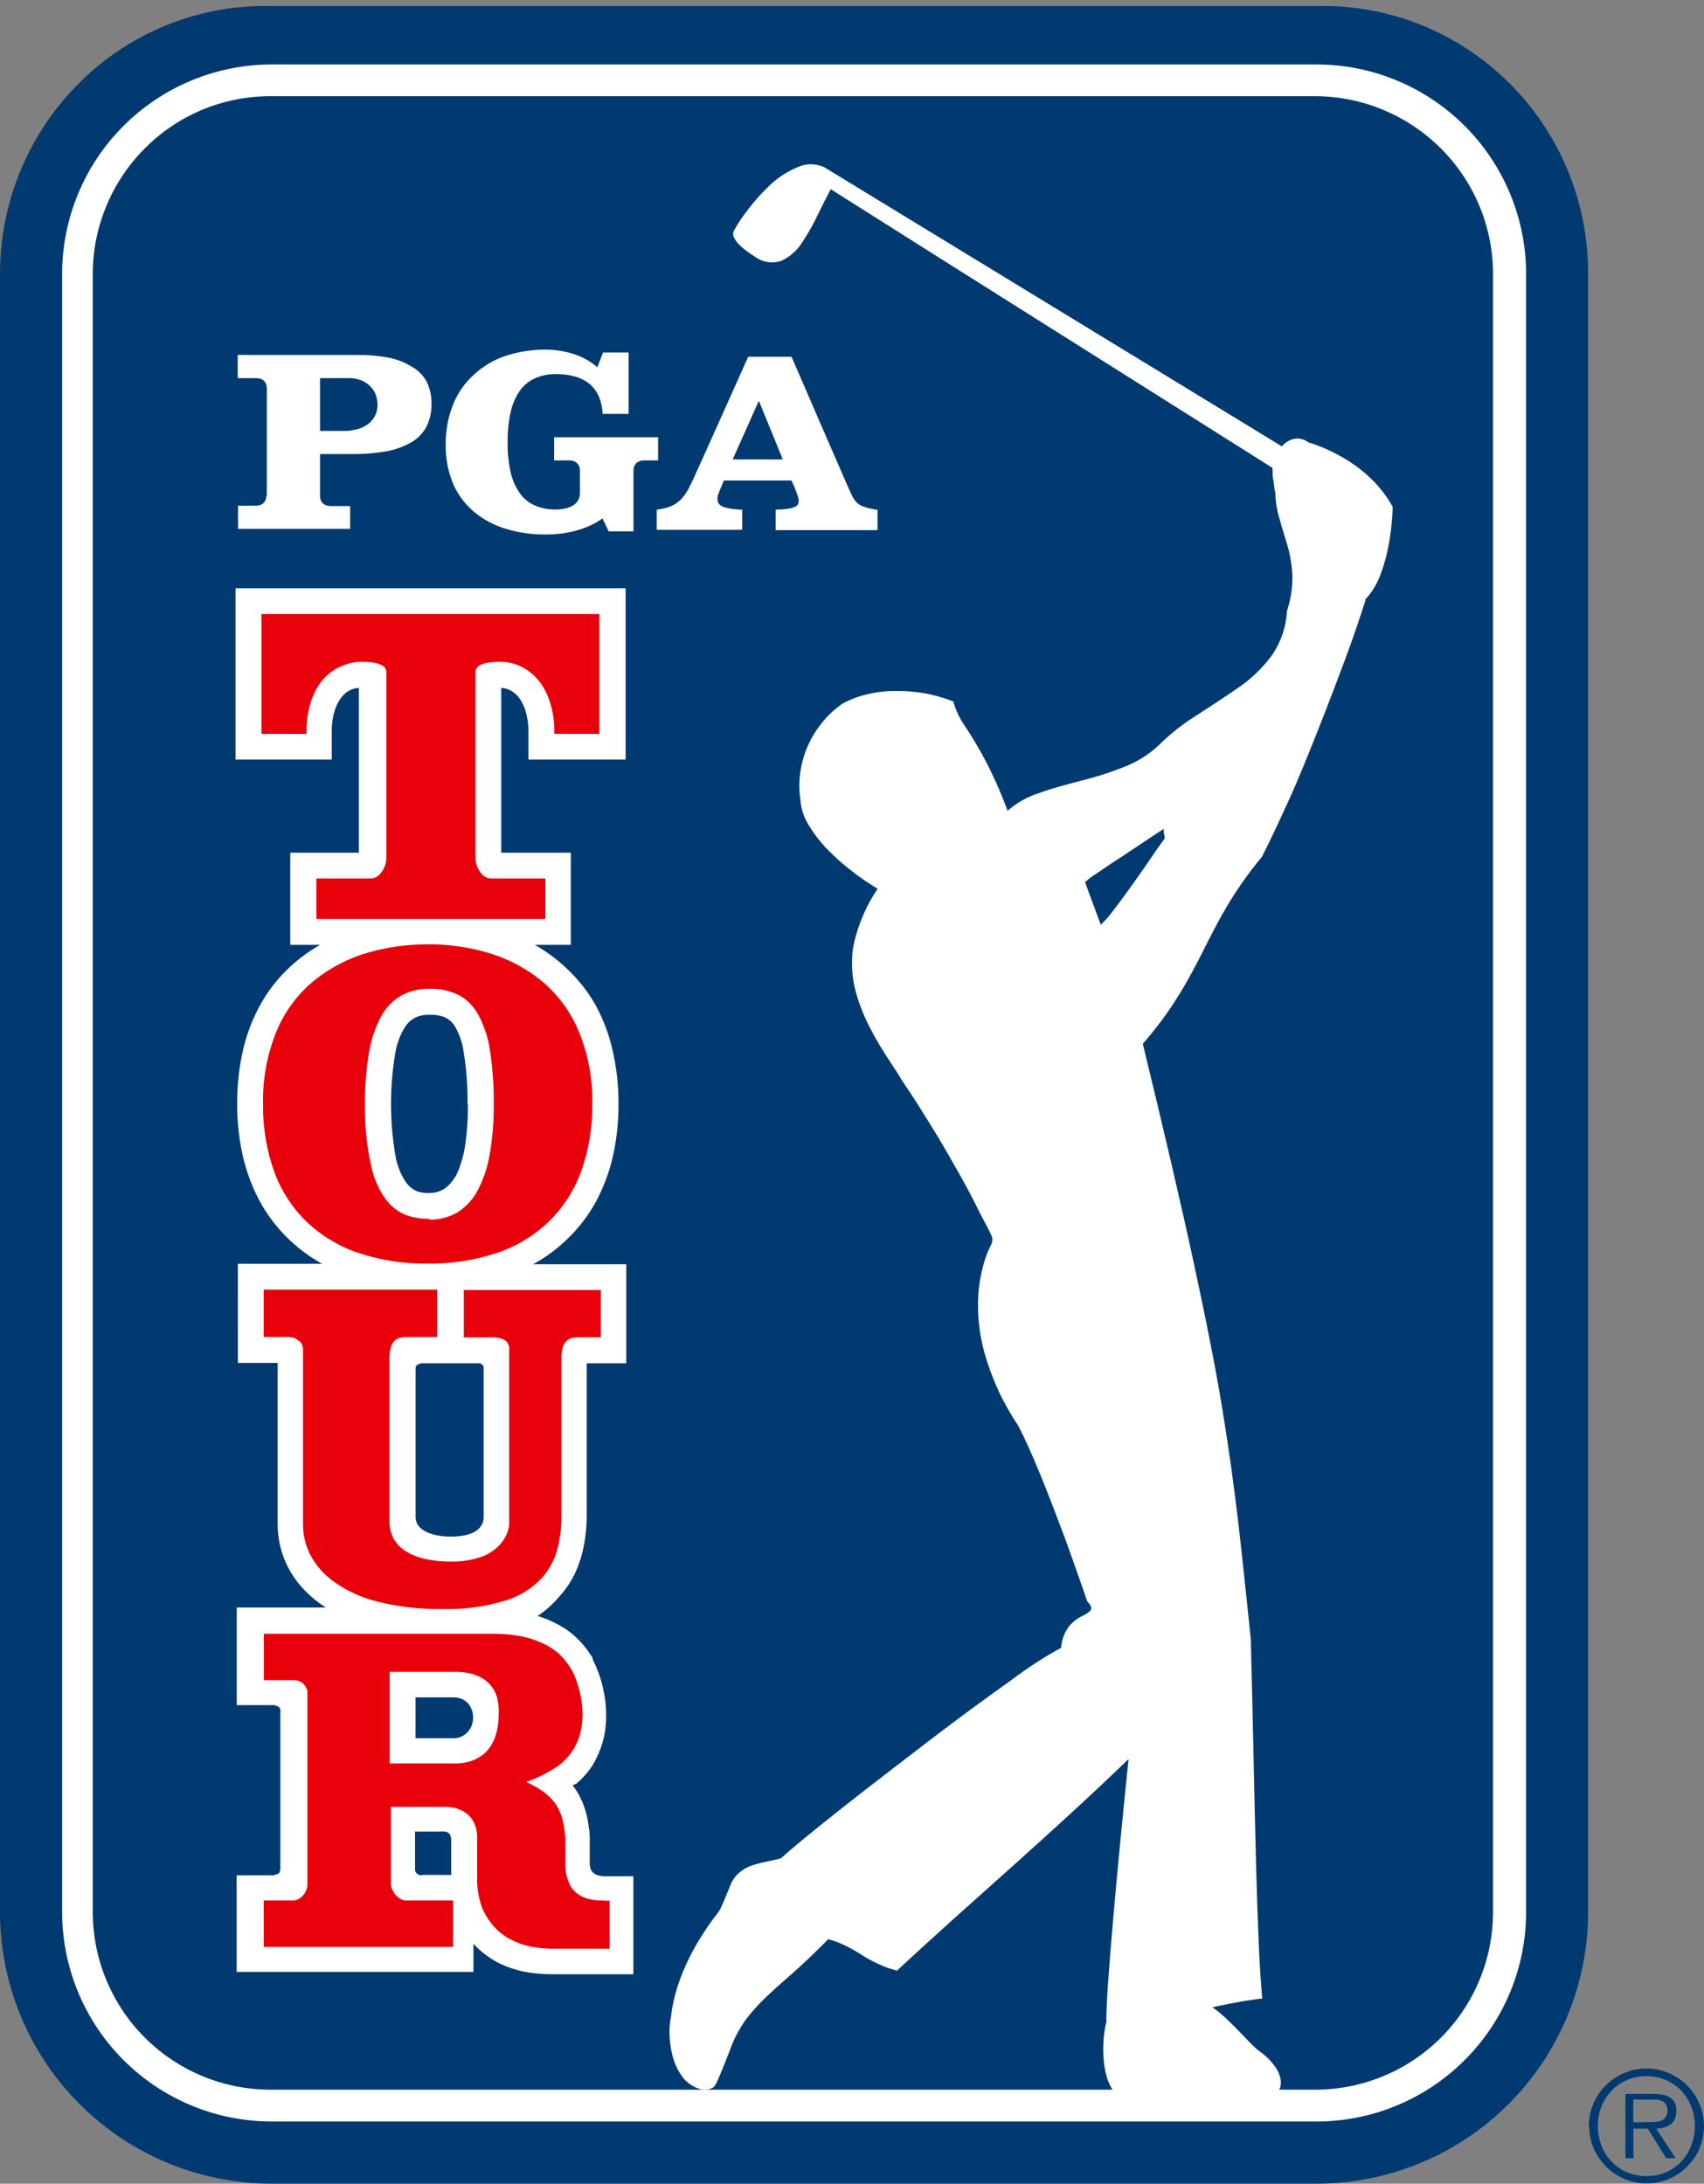 <svg width="110" height="141" viewBox="0 0 110 141" fill="none" xmlns="http://www.w3.org/2000/svg">
<rect x="0" y="0" width="110" height="141" fill="#808080" stroke="none"/>
<path d="M5.04017e-05 123.437C-0.002 125.744 0.45 128.028 1.332 130.159C2.213 132.291 3.506 134.228 5.137 135.859C6.768 137.49 8.704 138.784 10.835 139.666C12.966 140.548 15.251 141.002 17.557 141H84.963C87.27 141.002 89.554 140.548 91.685 139.666C93.816 138.784 95.752 137.49 97.383 135.859C99.014 134.228 100.307 132.291 101.188 130.159C102.07 128.028 102.522 125.744 102.52 123.437V17.711C102.529 15.36 102.062 13.032 101.147 10.867C99.376 6.677 96.018 3.358 91.807 1.637C89.636 0.755 87.306 0.331 84.963 0.392H17.557C15.262 0.332 12.978 0.738 10.845 1.586C8.711 2.435 6.772 3.707 5.144 5.327C3.509 6.947 2.213 8.877 1.33 11.002C0.446 13.128 -0.005 15.409 5.04017e-05 17.711V123.437Z" fill="#003A70"/>
<path d="M17.557 4.163C15.778 4.162 14.015 4.511 12.371 5.191C10.727 5.871 9.233 6.869 7.974 8.128C6.716 9.386 5.718 10.88 5.038 12.524C4.358 14.169 4.008 15.931 4.01 17.711V123.437C4.008 125.217 4.358 126.979 5.038 128.623C5.718 130.268 6.716 131.762 7.974 133.02C9.233 134.278 10.727 135.276 12.371 135.957C14.015 136.637 15.778 136.986 17.557 136.985H84.963C86.743 136.987 88.506 136.638 90.15 135.958C91.795 135.278 93.289 134.28 94.548 133.022C95.808 131.764 96.808 130.27 97.489 128.626C98.17 126.981 98.519 125.217 98.516 123.437V17.711C98.518 15.931 98.168 14.168 97.488 12.523C96.807 10.878 95.809 9.384 94.55 8.126C93.291 6.867 91.796 5.869 90.151 5.189C88.506 4.51 86.743 4.161 84.963 4.163H17.557Z" fill="white"/>
<path d="M17.458 6.211C15.923 6.209 14.403 6.516 12.989 7.113C10.237 8.286 8.05 10.484 6.89 13.241C6.293 14.655 5.986 16.175 5.988 17.711V123.437C5.986 124.945 6.281 126.439 6.856 127.833C7.432 129.227 8.276 130.494 9.341 131.561C10.406 132.628 11.672 133.475 13.064 134.054C14.457 134.632 15.95 134.93 17.458 134.93H84.888C86.397 134.933 87.893 134.637 89.288 134.06C90.684 133.483 91.952 132.637 93.02 131.569C94.087 130.502 94.934 129.234 95.511 127.838C96.087 126.443 96.383 124.947 96.381 123.437V17.711C96.383 16.175 96.076 14.655 95.479 13.241C94.313 10.485 92.119 8.291 89.363 7.125C87.947 6.523 86.425 6.212 84.888 6.211H17.458Z" fill="#003A70"/>
<path d="M102.561 137.276C102.565 136.546 102.783 135.834 103.187 135.227C103.592 134.62 104.165 134.145 104.836 133.86C105.296 133.663 105.791 133.562 106.291 133.563C106.778 133.564 107.26 133.662 107.709 133.849C108.159 134.037 108.566 134.311 108.91 134.657C109.433 135.179 109.789 135.846 109.931 136.572C110.073 137.298 109.995 138.049 109.707 138.73C109.517 139.165 109.246 139.56 108.91 139.894C108.578 140.234 108.182 140.505 107.746 140.692C107.289 140.884 106.798 140.983 106.303 140.983C105.803 140.983 105.309 140.884 104.848 140.692C104.412 140.503 104.017 140.232 103.684 139.894C103.346 139.56 103.073 139.165 102.881 138.73C102.688 138.272 102.59 137.779 102.59 137.281L102.561 137.276ZM109.41 137.276C109.41 136.842 109.329 136.411 109.172 136.007C109.025 135.628 108.806 135.282 108.526 134.989C108.245 134.696 107.909 134.462 107.536 134.302C107.142 134.138 106.718 134.055 106.291 134.057C105.86 134.055 105.433 134.138 105.034 134.302C104.659 134.461 104.32 134.694 104.039 134.989C103.757 135.283 103.534 135.629 103.381 136.007C103.071 136.826 103.071 137.731 103.381 138.55C103.533 138.932 103.756 139.282 104.039 139.58C104.32 139.874 104.659 140.108 105.034 140.267C105.433 140.43 105.86 140.513 106.291 140.511C106.718 140.513 107.142 140.43 107.536 140.267C107.909 140.107 108.245 139.873 108.526 139.58C108.807 139.283 109.027 138.933 109.172 138.55C109.33 138.144 109.411 137.712 109.41 137.276ZM108.142 139.353H107.56L107.263 138.876L106.966 138.399L106.669 137.922L106.372 137.444H105.441V139.353H104.929V135.204H106.739C106.974 135.198 107.209 135.224 107.437 135.28C107.603 135.317 107.758 135.391 107.891 135.495C108.004 135.585 108.09 135.704 108.142 135.838C108.194 135.986 108.22 136.141 108.217 136.298C108.22 136.478 108.184 136.657 108.112 136.822C108.052 136.959 107.958 137.079 107.839 137.171C107.716 137.264 107.575 137.331 107.426 137.369C107.259 137.415 107.087 137.441 106.914 137.444L107.222 137.922L107.536 138.399L107.851 138.876L108.165 139.353H108.142ZM106.192 137.025H106.669C106.828 137.024 106.986 137.005 107.141 136.967C107.278 136.932 107.401 136.857 107.496 136.752C107.6 136.616 107.652 136.446 107.641 136.275C107.645 136.141 107.615 136.009 107.554 135.891C107.495 135.797 107.413 135.721 107.315 135.669C107.208 135.62 107.094 135.587 106.978 135.571C106.852 135.562 106.725 135.562 106.599 135.571H105.436V137.037H106.21L106.192 137.025Z" fill="#003A70"/>
<path d="M20.659 24.415H22.527C22.772 24.413 23.016 24.453 23.248 24.531C23.463 24.606 23.661 24.723 23.83 24.874C24 25.023 24.136 25.208 24.226 25.415C24.324 25.639 24.373 25.881 24.372 26.125C24.375 26.371 24.322 26.614 24.214 26.835C24.111 27.044 23.962 27.228 23.778 27.371C23.576 27.523 23.347 27.636 23.103 27.702C22.818 27.787 22.522 27.828 22.224 27.825H20.659V24.415ZM17.202 31.98C17.203 32.075 17.187 32.169 17.155 32.259C17.126 32.34 17.078 32.414 17.016 32.474C16.953 32.535 16.878 32.581 16.795 32.608C16.695 32.639 16.591 32.655 16.486 32.655H15.369V34.15H22.602V32.678H21.375C21.27 32.679 21.166 32.663 21.066 32.632C20.982 32.603 20.905 32.558 20.839 32.498C20.778 32.438 20.732 32.364 20.705 32.282C20.671 32.193 20.655 32.098 20.659 32.003V29.32H22.696C23.442 29.328 24.188 29.27 24.924 29.146C25.493 29.045 26.04 28.848 26.542 28.564C26.954 28.33 27.293 27.985 27.52 27.569C27.753 27.11 27.867 26.599 27.852 26.085C27.866 25.573 27.754 25.065 27.526 24.607C27.297 24.215 26.967 23.891 26.571 23.67C26.108 23.387 25.597 23.189 25.064 23.088C24.396 22.967 23.718 22.91 23.039 22.919H15.346V24.415H16.51C16.614 24.412 16.718 24.426 16.818 24.455C16.9 24.484 16.975 24.53 17.039 24.589C17.101 24.65 17.149 24.723 17.179 24.804C17.21 24.896 17.226 24.992 17.225 25.09V32.003L17.202 31.98Z" fill="white"/>
<path d="M42.482 29.728H41.609C41.506 29.724 41.403 29.739 41.306 29.774C41.221 29.8 41.143 29.846 41.079 29.908C41.016 29.965 40.968 30.037 40.94 30.117C40.909 30.209 40.893 30.306 40.893 30.403V34.307H39.293L39.194 34.098L39.095 33.894L38.99 33.685L38.891 33.475C38.626 33.666 38.341 33.828 38.041 33.958C37.747 34.092 37.441 34.199 37.128 34.278C36.82 34.359 36.507 34.419 36.191 34.459C35.886 34.493 35.579 34.511 35.271 34.511C34.383 34.524 33.498 34.401 32.647 34.145C31.892 33.919 31.192 33.543 30.587 33.039C30.009 32.547 29.552 31.93 29.248 31.235C28.921 30.44 28.759 29.586 28.771 28.727C28.76 27.845 28.918 26.97 29.237 26.149C29.526 25.415 29.978 24.757 30.558 24.223C31.141 23.675 31.833 23.256 32.589 22.995C33.448 22.708 34.349 22.567 35.254 22.576C35.535 22.577 35.815 22.599 36.092 22.64C36.388 22.683 36.679 22.749 36.965 22.837C37.257 22.929 37.539 23.048 37.809 23.192C38.078 23.337 38.33 23.513 38.559 23.716L38.653 23.478L38.746 23.239L38.839 23L38.932 22.762H40.579V26.725H38.897C38.891 26.345 38.812 25.969 38.664 25.619C38.535 25.308 38.336 25.031 38.082 24.81C37.809 24.585 37.492 24.419 37.151 24.321C36.748 24.206 36.331 24.152 35.912 24.158C35.433 24.145 34.958 24.239 34.521 24.432C34.126 24.611 33.788 24.895 33.543 25.253C33.261 25.668 33.064 26.134 32.961 26.626C32.825 27.259 32.76 27.905 32.769 28.552C32.76 29.197 32.824 29.842 32.961 30.473C33.063 30.959 33.261 31.42 33.543 31.828C33.785 32.179 34.12 32.457 34.509 32.632C34.948 32.82 35.422 32.911 35.9 32.899C36.08 32.899 36.259 32.881 36.435 32.847C36.608 32.813 36.775 32.754 36.93 32.672C37.078 32.596 37.204 32.484 37.297 32.346C37.391 32.197 37.44 32.023 37.436 31.846V30.403C37.439 30.305 37.423 30.209 37.39 30.117C37.361 30.037 37.313 29.965 37.25 29.908C37.187 29.847 37.112 29.802 37.029 29.774C36.93 29.739 36.825 29.724 36.721 29.728H35.772V28.232H42.482V29.728Z" fill="white"/>
<path d="M56.448 32.882C56.202 32.85 55.96 32.791 55.727 32.707C55.565 32.651 55.418 32.559 55.296 32.439C55.178 32.316 55.082 32.175 55.011 32.02C54.923 31.852 54.836 31.642 54.72 31.386L53.812 29.303L52.904 27.214L52.002 25.125L51.094 23.035H48.301L47.434 24.967L46.573 26.893L45.706 28.826L44.838 30.752C44.705 31.037 44.582 31.299 44.454 31.543C44.333 31.779 44.182 31.997 44.006 32.195C43.825 32.394 43.605 32.554 43.36 32.666C43.053 32.797 42.727 32.877 42.394 32.905V34.209H47.911V32.905H47.731L47.329 32.864C47.172 32.848 47.017 32.821 46.864 32.783C46.727 32.752 46.598 32.693 46.485 32.608C46.434 32.572 46.393 32.524 46.365 32.468C46.336 32.412 46.322 32.351 46.322 32.288C46.315 32.23 46.315 32.172 46.322 32.114C46.322 32.055 46.322 31.985 46.369 31.922L46.439 31.73C46.439 31.665 46.491 31.607 46.509 31.555L46.567 31.421L46.619 31.293L46.672 31.159L46.724 31.025H51.088L51.153 31.159L51.211 31.293L51.275 31.421L51.333 31.555C51.333 31.613 51.374 31.677 51.403 31.753C51.432 31.828 51.455 31.904 51.484 31.985C51.513 32.067 51.536 32.143 51.554 32.218C51.561 32.284 51.561 32.35 51.554 32.416C51.552 32.475 51.535 32.532 51.503 32.581C51.471 32.63 51.426 32.67 51.374 32.696C51.243 32.767 51.102 32.814 50.955 32.835C50.791 32.866 50.626 32.885 50.46 32.893C50.303 32.893 50.163 32.893 50.07 32.928V34.232H56.646V32.905H56.448V32.882ZM47.3 29.664L47.719 28.715L48.144 27.772L48.563 26.824L48.988 25.881L49.372 26.824L49.762 27.772L50.146 28.715L50.53 29.664H47.3Z" fill="white"/>
<path d="M88.123 38.724C88.568 38.241 88.913 37.673 89.135 37.054C89.371 36.41 89.548 35.746 89.665 35.07C89.763 34.523 89.831 33.971 89.869 33.417C89.904 32.992 89.904 32.725 89.904 32.725C89.488 31.976 88.951 31.301 88.315 30.729C87.771 30.235 87.172 29.808 86.528 29.454C86.062 29.19 85.575 28.962 85.073 28.773C84.883 28.697 84.689 28.631 84.492 28.575C84.32 28.448 84.12 28.362 83.91 28.325C83.742 28.302 83.57 28.317 83.409 28.372C83.267 28.418 83.134 28.487 83.013 28.575C82.915 28.646 82.826 28.729 82.746 28.82L75.367 24.316L67.994 19.817L60.62 15.319L53.218 10.803C52.946 10.673 52.647 10.606 52.345 10.606C52.043 10.606 51.745 10.673 51.472 10.803C50.827 11.07 50.235 11.452 49.727 11.932C49.208 12.416 48.731 12.944 48.301 13.509C47.957 13.946 47.648 14.409 47.376 14.894C47.342 14.959 47.325 15.031 47.325 15.104C47.325 15.176 47.342 15.248 47.376 15.313C47.45 15.48 47.554 15.632 47.684 15.761C47.837 15.92 48.002 16.066 48.179 16.198C48.347 16.325 48.522 16.444 48.702 16.552C48.947 16.741 49.234 16.866 49.539 16.916C49.844 16.965 50.156 16.939 50.448 16.838C51.003 16.576 51.469 16.16 51.792 15.639C52.18 15.057 52.523 14.446 52.817 13.812C53.114 13.195 53.399 12.648 53.626 12.217L60.754 16.721L67.889 21.22L75.023 25.718L82.152 30.216C82.14 30.297 82.14 30.38 82.152 30.461C82.152 30.601 82.152 30.793 82.193 30.979C82.234 31.165 82.24 31.357 82.263 31.503C82.271 31.594 82.292 31.685 82.327 31.77C82.334 32.35 82.424 32.926 82.594 33.481C82.746 34.063 82.944 34.645 83.112 35.227C83.292 35.854 83.398 36.501 83.427 37.153C83.443 37.934 83.325 38.711 83.078 39.452C83.022 40.507 82.667 41.524 82.053 42.385C81.451 43.185 80.719 43.879 79.888 44.439C79.05 45.021 78.143 45.603 77.258 46.185C76.371 46.73 75.551 47.376 74.814 48.111C74.14 48.74 73.349 49.231 72.486 49.554C71.591 49.904 70.673 50.194 69.74 50.421C68.814 50.672 67.895 50.904 67.08 51.207C66.319 51.446 65.618 51.843 65.02 52.371V52.283C64.66 51.311 64.246 50.359 63.78 49.432C63.414 48.705 63.088 48.158 62.803 47.686C62.518 47.215 62.267 46.866 62.058 46.522C61.834 46.134 61.658 45.719 61.534 45.289C60.967 45.072 60.383 44.902 59.788 44.782C59.166 44.669 58.535 44.614 57.903 44.619C57.3 44.609 56.699 44.67 56.111 44.8C55.52 44.927 54.95 45.134 54.417 45.417C53.908 45.758 53.455 46.176 53.073 46.656C52.693 47.117 52.38 47.628 52.142 48.175C51.908 48.712 51.747 49.277 51.664 49.857C51.578 50.435 51.578 51.024 51.664 51.603C51.706 52.225 51.906 52.826 52.246 53.348C52.612 53.939 53.045 54.484 53.538 54.972C54.045 55.48 54.588 55.95 55.162 56.38C55.641 56.744 56.141 57.08 56.657 57.387C56.388 57.778 56.149 58.188 55.942 58.615C55.747 59.011 55.578 59.419 55.435 59.837C55.312 60.19 55.209 60.549 55.127 60.914C55.066 61.174 55.029 61.438 55.016 61.705C54.958 62.549 55.051 63.396 55.29 64.207C55.522 64.996 55.834 65.758 56.221 66.483C56.588 67.193 56.989 67.833 57.344 68.38C57.699 68.927 58.013 69.387 58.2 69.724C58.997 70.888 59.713 72.052 60.341 73.07C60.97 74.089 61.505 75.061 61.988 75.91C62.471 76.76 62.849 77.499 63.152 78.116C63.455 78.733 63.734 79.21 63.891 79.541L63.978 79.728C64.008 79.788 64.034 79.85 64.054 79.914C64.066 79.981 64.066 80.05 64.054 80.118C64.048 80.2 64.026 80.281 63.99 80.356C63.836 80.645 63.708 80.947 63.606 81.258C63.353 82.039 63.2 82.848 63.152 83.667C63.083 84.903 63.217 86.141 63.548 87.334C64.012 89.003 64.743 90.587 65.712 92.024C66.172 92.897 66.678 94.043 67.179 95.271C67.679 96.499 68.18 97.808 68.628 99.007C69.076 100.206 69.454 101.3 69.734 102.097C70.013 102.895 70.182 103.389 70.188 103.401C70.449 103.674 70.49 103.843 70.403 103.983C70.235 104.146 70.038 104.274 69.821 104.361C69.511 104.521 69.237 104.741 69.012 105.007C68.711 105.412 68.533 105.895 68.5 106.398C67.402 106.999 66.35 107.68 65.352 108.435C63.809 109.529 61.86 110.955 59.916 112.444C57.973 113.934 55.953 115.482 54.254 116.826C52.555 118.171 51.158 119.317 50.407 119.992C50.105 120.079 49.785 120.143 49.465 120.207C49.145 120.271 48.831 120.354 48.522 120.458C48.222 120.559 47.945 120.719 47.707 120.929C47.441 121.16 47.24 121.457 47.125 121.79C47.125 121.79 47.067 121.924 47.009 122.07C46.951 122.215 46.875 122.401 46.794 122.599C46.712 122.797 46.625 122.989 46.538 123.181C46.473 123.32 46.393 123.45 46.299 123.571C45.971 123.979 45.668 124.407 45.391 124.851C45.049 125.372 44.74 125.915 44.466 126.475C44.176 127.065 43.929 127.676 43.727 128.302C43.528 128.927 43.389 129.571 43.314 130.222C43.236 130.605 43.205 130.996 43.221 131.386C43.234 131.842 43.298 132.295 43.413 132.736C43.525 133.173 43.707 133.587 43.954 133.964C44.182 134.319 44.507 134.602 44.891 134.779C45.034 134.845 45.184 134.894 45.339 134.925C45.447 134.939 45.556 134.939 45.665 134.925C45.745 134.911 45.823 134.887 45.898 134.855L46.06 134.773C46.17 134.648 46.257 134.504 46.316 134.348C46.427 134.11 46.555 133.796 46.683 133.481C46.811 133.167 46.933 132.841 47.038 132.585C47.143 132.329 47.213 132.125 47.236 132.056C47.475 131.471 47.782 130.916 48.15 130.403C48.525 129.904 48.942 129.437 49.395 129.006C49.884 128.535 50.448 128.034 51.141 127.429C51.833 126.824 52.578 126.108 53.468 125.212C53.88 125.325 54.28 125.479 54.661 125.672C55.016 125.846 55.342 126.044 55.668 126.254C55.994 126.463 56.326 126.638 56.687 126.807C57.077 126.991 57.484 127.137 57.903 127.243C59.154 126.079 60.405 124.944 61.656 123.815L65.41 120.458C66.661 119.334 67.906 118.211 69.146 117.071C70.385 115.93 71.625 114.772 72.853 113.579C72.661 115.424 72.48 117.28 72.306 119.055C72.131 120.83 71.98 122.547 71.846 124.071C71.712 125.596 71.602 126.981 71.526 128.087C71.45 129.192 71.415 130.048 71.421 130.554C71.332 130.919 71.272 131.291 71.241 131.666C71.212 132.088 71.212 132.512 71.241 132.934C71.271 133.35 71.346 133.762 71.462 134.162C71.57 134.524 71.746 134.861 71.98 135.157L73.284 135.233L76.234 135.402C77.351 135.454 78.521 135.501 79.51 135.53C80.499 135.559 81.303 135.57 81.692 135.53C81.851 135.52 82.007 135.483 82.152 135.419C82.247 135.379 82.332 135.319 82.402 135.245C82.447 135.196 82.48 135.138 82.501 135.076C82.504 135.053 82.504 135.029 82.501 135.006C82.555 134.951 82.601 134.889 82.635 134.82C82.688 134.646 82.7 134.463 82.67 134.284C82.621 133.991 82.506 133.712 82.333 133.47C82.05 133.072 81.702 132.725 81.303 132.445C81.095 132.286 80.901 132.111 80.721 131.922L79.958 131.13C79.685 130.845 79.376 130.548 79.103 130.287C78.842 130.04 78.562 129.814 78.265 129.611C78.614 129.53 78.975 129.454 79.318 129.39C79.662 129.326 79.987 129.262 80.278 129.21L81.041 129.094C81.187 129.071 81.335 129.057 81.483 129.053C81.39 128.081 81.314 126.83 81.25 125.328C81.186 123.827 81.128 122.075 81.076 120.091C81.023 118.107 80.977 115.924 80.924 113.538C80.872 111.152 80.814 108.569 80.744 105.828C80.441 102.994 80.209 100.625 79.935 98.309C79.662 95.993 79.353 93.718 78.922 91.076C78.492 88.433 77.898 85.425 77.078 81.619C76.257 77.813 75.186 73.21 73.772 67.396C74.635 66.414 75.414 65.361 76.1 64.248C76.711 63.27 77.188 62.345 77.66 61.414C78.131 60.483 78.597 59.546 79.184 58.551C79.861 57.412 80.625 56.328 81.471 55.31C81.989 54.297 82.577 53.028 83.217 51.626C83.857 50.223 84.468 48.681 85.085 47.133C85.702 45.585 86.29 44.026 86.831 42.583C87.372 41.139 87.809 39.813 88.158 38.724H88.123ZM71.061 59.75C71.061 59.668 70.979 59.505 70.903 59.296L70.63 58.551C70.525 58.278 70.415 57.969 70.316 57.707L70.048 56.956C70.288 56.738 70.55 56.543 70.828 56.374C71.305 56.043 71.945 55.612 72.573 55.211L74.319 54.047L75.122 53.517C75.12 53.535 75.12 53.552 75.122 53.57C75.122 53.57 75.122 53.645 75.122 53.698C75.122 53.75 75.122 53.82 75.157 53.89C75.192 53.959 75.157 54.041 75.192 54.128L74.61 54.943C74.279 55.438 73.819 56.107 73.342 56.782C72.865 57.457 72.358 58.155 71.927 58.708C71.651 59.105 71.329 59.469 70.967 59.791L71.061 59.75Z" fill="white"/>
<path d="M38.897 121.133C38.728 121.137 38.561 121.095 38.414 121.01C38.313 120.951 38.229 120.867 38.169 120.766C38.098 120.632 38.064 120.481 38.07 120.33V119.556C38.07 119.253 38.07 118.974 38.07 118.654C38.07 118.334 38.024 118.072 37.977 117.746C37.932 117.446 37.864 117.15 37.774 116.861C37.685 116.563 37.569 116.275 37.425 116C37.395 115.931 37.36 115.865 37.32 115.802C37.286 115.74 37.249 115.68 37.209 115.622L37.087 115.441C37.041 115.388 36.998 115.331 36.959 115.273H37.005L37.052 115.243L37.104 115.214L37.151 115.179H37.197C37.514 114.91 37.8 114.607 38.053 114.277C38.286 113.952 38.482 113.6 38.635 113.23C38.8 112.856 38.924 112.466 39.007 112.066C39.09 111.637 39.131 111.2 39.13 110.762C39.13 110.449 39.111 110.136 39.071 109.826C39.033 109.512 38.976 109.201 38.903 108.894C38.829 108.589 38.738 108.288 38.629 107.992C38.52 107.701 38.396 107.415 38.257 107.137V107.102V107.056C38.058 106.726 37.83 106.414 37.576 106.124C37.33 105.844 37.057 105.589 36.761 105.362C36.459 105.139 36.138 104.945 35.801 104.78C35.448 104.602 35.08 104.456 34.701 104.344C35.218 104.004 35.683 103.59 36.08 103.116C36.487 102.68 36.826 102.185 37.087 101.649C37.355 101.095 37.55 100.508 37.669 99.903C37.811 99.21 37.879 98.504 37.873 97.797V88.026H40.427V86.432V84.831V83.231V81.631H34.416C35.272 81.164 36.056 80.576 36.744 79.885C37.436 79.198 38.024 78.414 38.489 77.557C38.97 76.649 39.33 75.683 39.56 74.682C39.808 73.576 39.931 72.446 39.927 71.313C39.934 70.106 39.799 68.903 39.525 67.728C39.289 66.715 38.913 65.74 38.408 64.83C37.935 64.011 37.347 63.265 36.662 62.613C36.02 61.988 35.301 61.448 34.521 61.007H36.848V55.059H32.356V44.416C32.599 44.426 32.836 44.501 33.042 44.631C33.26 44.767 33.445 44.95 33.584 45.166C33.751 45.422 33.874 45.703 33.95 45.999C34.047 46.35 34.102 46.711 34.113 47.075V47.384V48.059V48.734V49.042H40.386V37.985H15.206V49.042H21.415V48.547V48.059V47.564V47.069C21.425 46.706 21.478 46.344 21.573 45.993C21.651 45.7 21.775 45.421 21.939 45.166C22.078 44.949 22.263 44.764 22.48 44.625C22.688 44.499 22.924 44.427 23.167 44.416V55.059H18.738V61.007H20.671C19.89 61.448 19.171 61.988 18.529 62.613C17.86 63.268 17.288 64.014 16.83 64.83C16.329 65.732 15.954 66.697 15.712 67.699C15.438 68.874 15.304 70.077 15.311 71.284C15.306 72.417 15.429 73.547 15.677 74.653C15.908 75.654 16.268 76.62 16.748 77.528C17.678 79.245 19.082 80.659 20.793 81.602H15.357V88.003H17.924V98.396C17.921 98.892 17.98 99.387 18.098 99.869C18.22 100.37 18.405 100.853 18.651 101.306C18.913 101.789 19.238 102.235 19.617 102.633C20.04 103.079 20.517 103.47 21.037 103.797H15.282V110.099H17.726C17.726 110.099 17.755 110.099 17.796 110.134C17.843 110.147 17.89 110.162 17.935 110.181C17.99 110.206 18.036 110.246 18.069 110.297C18.105 110.375 18.115 110.463 18.098 110.547C18.098 110.989 18.098 111.711 18.098 112.59V120.615C18.103 120.713 18.083 120.811 18.04 120.9C18.011 120.952 17.963 120.991 17.906 121.01C17.866 121.029 17.823 121.04 17.778 121.045C17.743 121.045 17.72 121.045 17.72 121.086H15.276V127.324H30.563V125.509C30.856 125.832 31.186 126.119 31.547 126.364C31.909 126.615 32.3 126.822 32.711 126.981C33.154 127.154 33.614 127.279 34.084 127.354C34.602 127.437 35.125 127.478 35.65 127.476H40.887V121.15H38.897V121.133ZM27.194 88.026H30.953C30.992 88.034 31.029 88.047 31.064 88.067C31.106 88.086 31.142 88.116 31.169 88.154C31.203 88.201 31.221 88.259 31.221 88.317V92.775C31.221 93.886 31.221 95.027 31.221 95.964V97.966C31.225 98.134 31.185 98.3 31.105 98.449C31.014 98.61 30.887 98.748 30.732 98.85C30.532 98.976 30.311 99.067 30.08 99.118C29.761 99.188 29.435 99.221 29.109 99.217C28.774 99.22 28.441 99.187 28.113 99.118C27.863 99.065 27.622 98.975 27.398 98.85C27.227 98.751 27.08 98.616 26.967 98.454C26.876 98.31 26.828 98.142 26.827 97.972V88.329C26.827 88.273 26.848 88.219 26.886 88.177C26.922 88.138 26.965 88.107 27.014 88.084C27.055 88.066 27.098 88.05 27.142 88.038H27.2L27.194 88.026ZM30.208 71.284C30.216 72.123 30.163 72.961 30.051 73.792C29.972 74.408 29.815 75.013 29.586 75.59C29.418 76.009 29.15 76.381 28.806 76.672C28.494 76.912 28.111 77.039 27.718 77.033C27.472 77.043 27.227 77.013 26.99 76.946C26.662 76.825 26.381 76.603 26.187 76.312C25.848 75.796 25.622 75.215 25.524 74.607C25.148 72.406 25.148 70.156 25.524 67.955C25.625 67.347 25.851 66.767 26.187 66.25C26.388 65.957 26.678 65.737 27.014 65.621C27.239 65.55 27.476 65.518 27.712 65.528C27.992 65.514 28.274 65.545 28.544 65.621C28.88 65.728 29.166 65.951 29.353 66.25C29.662 66.772 29.86 67.353 29.935 67.955C30.116 69.055 30.198 70.169 30.179 71.284H30.208ZM27.223 121.086C27.137 121.09 27.052 121.068 26.979 121.022C26.922 120.992 26.875 120.945 26.845 120.888C26.821 120.846 26.803 120.801 26.792 120.754C26.791 120.735 26.791 120.716 26.792 120.696V118.264H28.387C28.495 118.254 28.604 118.254 28.713 118.264C28.794 118.272 28.872 118.3 28.94 118.345C29.006 118.392 29.055 118.459 29.079 118.537C29.116 118.644 29.132 118.756 29.126 118.869C29.126 118.91 29.126 118.997 29.126 119.113C29.126 119.23 29.126 119.369 29.126 119.509V120.283C29.126 120.364 29.126 120.458 29.126 120.545C29.126 120.632 29.126 120.719 29.126 120.807C29.126 120.894 29.126 120.981 29.126 121.063H27.223V121.086ZM26.822 112.235V109.599H29.312C29.48 109.598 29.647 109.631 29.801 109.698C29.948 109.757 30.08 109.847 30.191 109.959C30.3 110.078 30.384 110.216 30.441 110.367C30.577 110.711 30.577 111.093 30.441 111.438C30.376 111.597 30.281 111.743 30.162 111.868C30.05 111.982 29.918 112.073 29.772 112.136C29.639 112.199 29.494 112.233 29.347 112.235H26.822Z" fill="white"/>
<path d="M38.332 39.65H16.876V47.389H19.786V47.005C19.803 46.354 19.924 45.709 20.147 45.097C20.326 44.605 20.599 44.152 20.95 43.764C21.278 43.424 21.675 43.158 22.114 42.984C22.502 42.819 22.92 42.734 23.342 42.734C23.577 42.731 23.812 42.745 24.046 42.775C24.216 42.795 24.382 42.838 24.54 42.903C24.657 42.944 24.761 43.014 24.843 43.106C24.907 43.192 24.942 43.296 24.942 43.403V55.368C24.939 55.532 24.914 55.694 24.866 55.851C24.817 56.006 24.744 56.154 24.651 56.287C24.567 56.413 24.458 56.52 24.331 56.602C24.209 56.683 24.064 56.725 23.918 56.724H20.426V59.342H35.207V56.724H31.716C31.569 56.725 31.425 56.683 31.302 56.602C31.175 56.52 31.066 56.413 30.982 56.287C30.889 56.154 30.816 56.006 30.767 55.851C30.721 55.694 30.698 55.531 30.697 55.368V43.403C30.695 43.297 30.728 43.193 30.79 43.106C30.872 43.016 30.974 42.946 31.087 42.903C31.248 42.839 31.416 42.796 31.588 42.775C31.821 42.745 32.056 42.731 32.292 42.734C32.714 42.734 33.131 42.819 33.52 42.984C33.933 43.168 34.305 43.434 34.614 43.764C34.966 44.151 35.239 44.604 35.417 45.097C35.641 45.709 35.765 46.353 35.783 47.005V47.384H38.693V39.65H38.303H38.332Z" fill="#E8000B"/>
<path d="M38.757 83.295H29.941V86.356H31.588C31.714 86.35 31.84 86.35 31.966 86.356C32.07 86.365 32.173 86.383 32.274 86.408C32.359 86.428 32.441 86.458 32.519 86.496C32.583 86.527 32.642 86.568 32.693 86.618C32.741 86.67 32.78 86.729 32.81 86.793C32.836 86.862 32.855 86.934 32.868 87.008C32.868 87.089 32.868 87.182 32.868 87.281V98.484C32.842 98.684 32.788 98.881 32.705 99.066C32.578 99.359 32.394 99.624 32.164 99.845C31.843 100.157 31.458 100.393 31.035 100.538C30.409 100.746 29.751 100.845 29.091 100.829C28.534 100.834 27.977 100.778 27.433 100.66C26.994 100.563 26.576 100.394 26.193 100.16C25.871 99.963 25.603 99.689 25.413 99.362C25.234 99.036 25.142 98.669 25.146 98.297V87.683C25.138 87.437 25.172 87.191 25.244 86.955C25.281 86.811 25.358 86.679 25.466 86.576C25.574 86.473 25.709 86.403 25.856 86.374C25.988 86.347 26.122 86.335 26.257 86.338H28.224V83.272H17.022V86.333H18.29C18.416 86.326 18.543 86.326 18.669 86.333C18.774 86.343 18.88 86.36 18.983 86.385C19.061 86.422 19.135 86.467 19.204 86.519C19.268 86.55 19.327 86.591 19.379 86.641C19.43 86.698 19.471 86.763 19.501 86.833C19.53 86.91 19.55 86.99 19.559 87.072C19.565 87.161 19.565 87.25 19.559 87.34C19.559 87.433 19.559 87.526 19.559 87.625V98.42C19.557 99.107 19.719 99.785 20.03 100.398C20.4 101.093 20.928 101.691 21.573 102.144C22.412 102.737 23.356 103.167 24.354 103.413C25.73 103.755 27.144 103.917 28.562 103.896C29.94 103.934 31.316 103.747 32.635 103.343C33.523 103.076 34.326 102.58 34.963 101.905C35.466 101.347 35.824 100.674 36.005 99.944C36.176 99.238 36.256 98.512 36.243 97.785V87.683C36.236 87.437 36.269 87.191 36.342 86.955C36.39 86.803 36.479 86.666 36.598 86.56C36.7 86.472 36.822 86.412 36.953 86.385C37.085 86.359 37.22 86.347 37.355 86.35H38.786V83.283L38.757 83.295Z" fill="#E8000B"/>
<path d="M27.607 60.978C26.312 60.971 25.023 61.148 23.778 61.501C22.539 61.855 21.381 62.446 20.368 63.241C19.306 64.089 18.466 65.181 17.918 66.425C17.265 67.962 16.945 69.62 16.981 71.29C16.958 72.778 17.202 74.258 17.703 75.66C18.148 76.883 18.864 77.989 19.797 78.895C20.751 79.8 21.891 80.486 23.138 80.903C24.579 81.379 26.09 81.612 27.607 81.59C29.123 81.612 30.632 81.38 32.071 80.903C33.318 80.487 34.458 79.802 35.411 78.895C36.344 77.989 37.061 76.883 37.506 75.66C38.008 74.259 38.255 72.778 38.233 71.29C38.27 69.619 37.948 67.96 37.291 66.425C36.743 65.183 35.905 64.091 34.846 63.241C33.83 62.444 32.667 61.851 31.425 61.496C30.181 61.142 28.894 60.965 27.601 60.972L27.607 60.978ZM27.718 78.698C27.244 78.708 26.772 78.639 26.321 78.494C25.79 78.311 25.323 77.977 24.977 77.534C24.477 76.876 24.131 76.114 23.964 75.305C23.671 73.985 23.536 72.635 23.563 71.284C23.55 70.175 23.636 69.067 23.819 67.973C23.948 67.16 24.21 66.373 24.593 65.645C24.893 65.083 25.342 64.614 25.89 64.289C26.45 63.984 27.08 63.831 27.718 63.847C28.373 63.826 29.024 63.964 29.615 64.248C30.165 64.551 30.613 65.011 30.901 65.569C31.281 66.296 31.532 67.084 31.64 67.897C31.81 69.031 31.888 70.178 31.873 71.325C31.884 72.413 31.794 73.5 31.605 74.572C31.47 75.386 31.203 76.172 30.814 76.9C30.511 77.469 30.063 77.949 29.516 78.29C28.97 78.605 28.348 78.764 27.718 78.75V78.698Z" fill="#E8000B"/>
<path d="M38.955 122.71C38.721 122.717 38.487 122.704 38.256 122.669C37.972 122.628 37.698 122.536 37.448 122.395C37.161 122.227 36.929 121.981 36.778 121.685C36.579 121.262 36.484 120.797 36.499 120.33V119.544C36.499 119.317 36.499 119.078 36.499 118.84C36.499 118.601 36.47 118.351 36.435 118.112C36.401 117.873 36.352 117.636 36.289 117.402C36.222 117.17 36.13 116.946 36.016 116.733C35.907 116.519 35.766 116.322 35.597 116.151C35.43 115.972 35.245 115.81 35.044 115.668C34.859 115.535 34.664 115.414 34.462 115.307C34.276 115.208 34.101 115.121 33.956 115.057C34.154 114.998 34.349 114.926 34.538 114.842C34.73 114.76 34.928 114.667 35.12 114.568C35.312 114.469 35.504 114.353 35.702 114.237C35.9 114.12 36.068 113.992 36.237 113.864C36.45 113.675 36.645 113.467 36.819 113.242C37.17 112.779 37.407 112.241 37.512 111.67C37.576 111.352 37.607 111.029 37.605 110.704C37.604 110.457 37.588 110.21 37.558 109.965C37.529 109.718 37.484 109.473 37.424 109.232C37.367 108.989 37.296 108.75 37.209 108.516C37.128 108.284 37.029 108.058 36.912 107.841C36.69 107.448 36.41 107.091 36.08 106.782C35.734 106.477 35.341 106.232 34.916 106.055C34.467 105.854 33.993 105.711 33.508 105.63C32.931 105.532 32.347 105.485 31.762 105.49H17.033V108.487H18.948C19.121 108.483 19.293 108.527 19.442 108.615C19.556 108.687 19.652 108.785 19.722 108.9C19.778 108.988 19.819 109.084 19.844 109.185C19.848 109.228 19.848 109.271 19.844 109.313C19.844 109.313 19.844 109.895 19.844 110.821C19.844 111.746 19.844 113.009 19.844 114.365C19.844 115.721 19.844 117.181 19.844 118.485C19.844 119.788 19.844 120.941 19.844 121.697C19.842 121.824 19.814 121.948 19.762 122.064C19.711 122.182 19.643 122.292 19.559 122.39C19.474 122.482 19.376 122.56 19.268 122.622C19.166 122.679 19.052 122.709 18.936 122.71H17.027V125.712H29.248V122.71H26.187C26.068 122.707 25.951 122.673 25.849 122.611C25.733 122.544 25.628 122.457 25.541 122.355C25.45 122.25 25.376 122.132 25.32 122.006C25.263 121.888 25.233 121.758 25.233 121.627V116.669H28.852C29.013 116.674 29.173 116.695 29.329 116.733C29.563 116.784 29.786 116.877 29.987 117.007C30.233 117.158 30.434 117.373 30.569 117.629C30.741 117.974 30.821 118.357 30.802 118.741V119.061V119.689V120.009C30.802 120.295 30.802 120.562 30.802 120.83C30.802 121.098 30.802 121.354 30.802 121.616C30.817 121.889 30.852 122.162 30.907 122.43C30.97 122.737 31.062 123.037 31.18 123.327C31.369 123.73 31.619 124.103 31.919 124.432C32.209 124.746 32.55 125.01 32.926 125.212C33.328 125.428 33.759 125.584 34.206 125.678C34.719 125.785 35.242 125.835 35.766 125.829H39.356V122.727H38.961L38.955 122.71ZM25.157 107.952H29.428C29.752 107.951 30.074 107.988 30.389 108.062C30.666 108.131 30.93 108.24 31.174 108.388C31.627 108.669 31.956 109.113 32.094 109.628C32.141 109.819 32.172 110.013 32.187 110.21C32.202 110.423 32.202 110.637 32.187 110.85C32.183 111.078 32.161 111.306 32.123 111.531C32.088 111.751 32.031 111.967 31.954 112.177C31.86 112.44 31.727 112.687 31.558 112.91C31.396 113.118 31.199 113.297 30.976 113.439C30.751 113.582 30.506 113.69 30.249 113.759C29.964 113.831 29.67 113.867 29.376 113.864H25.157V107.952Z" fill="#E8000B"/>
</svg>
